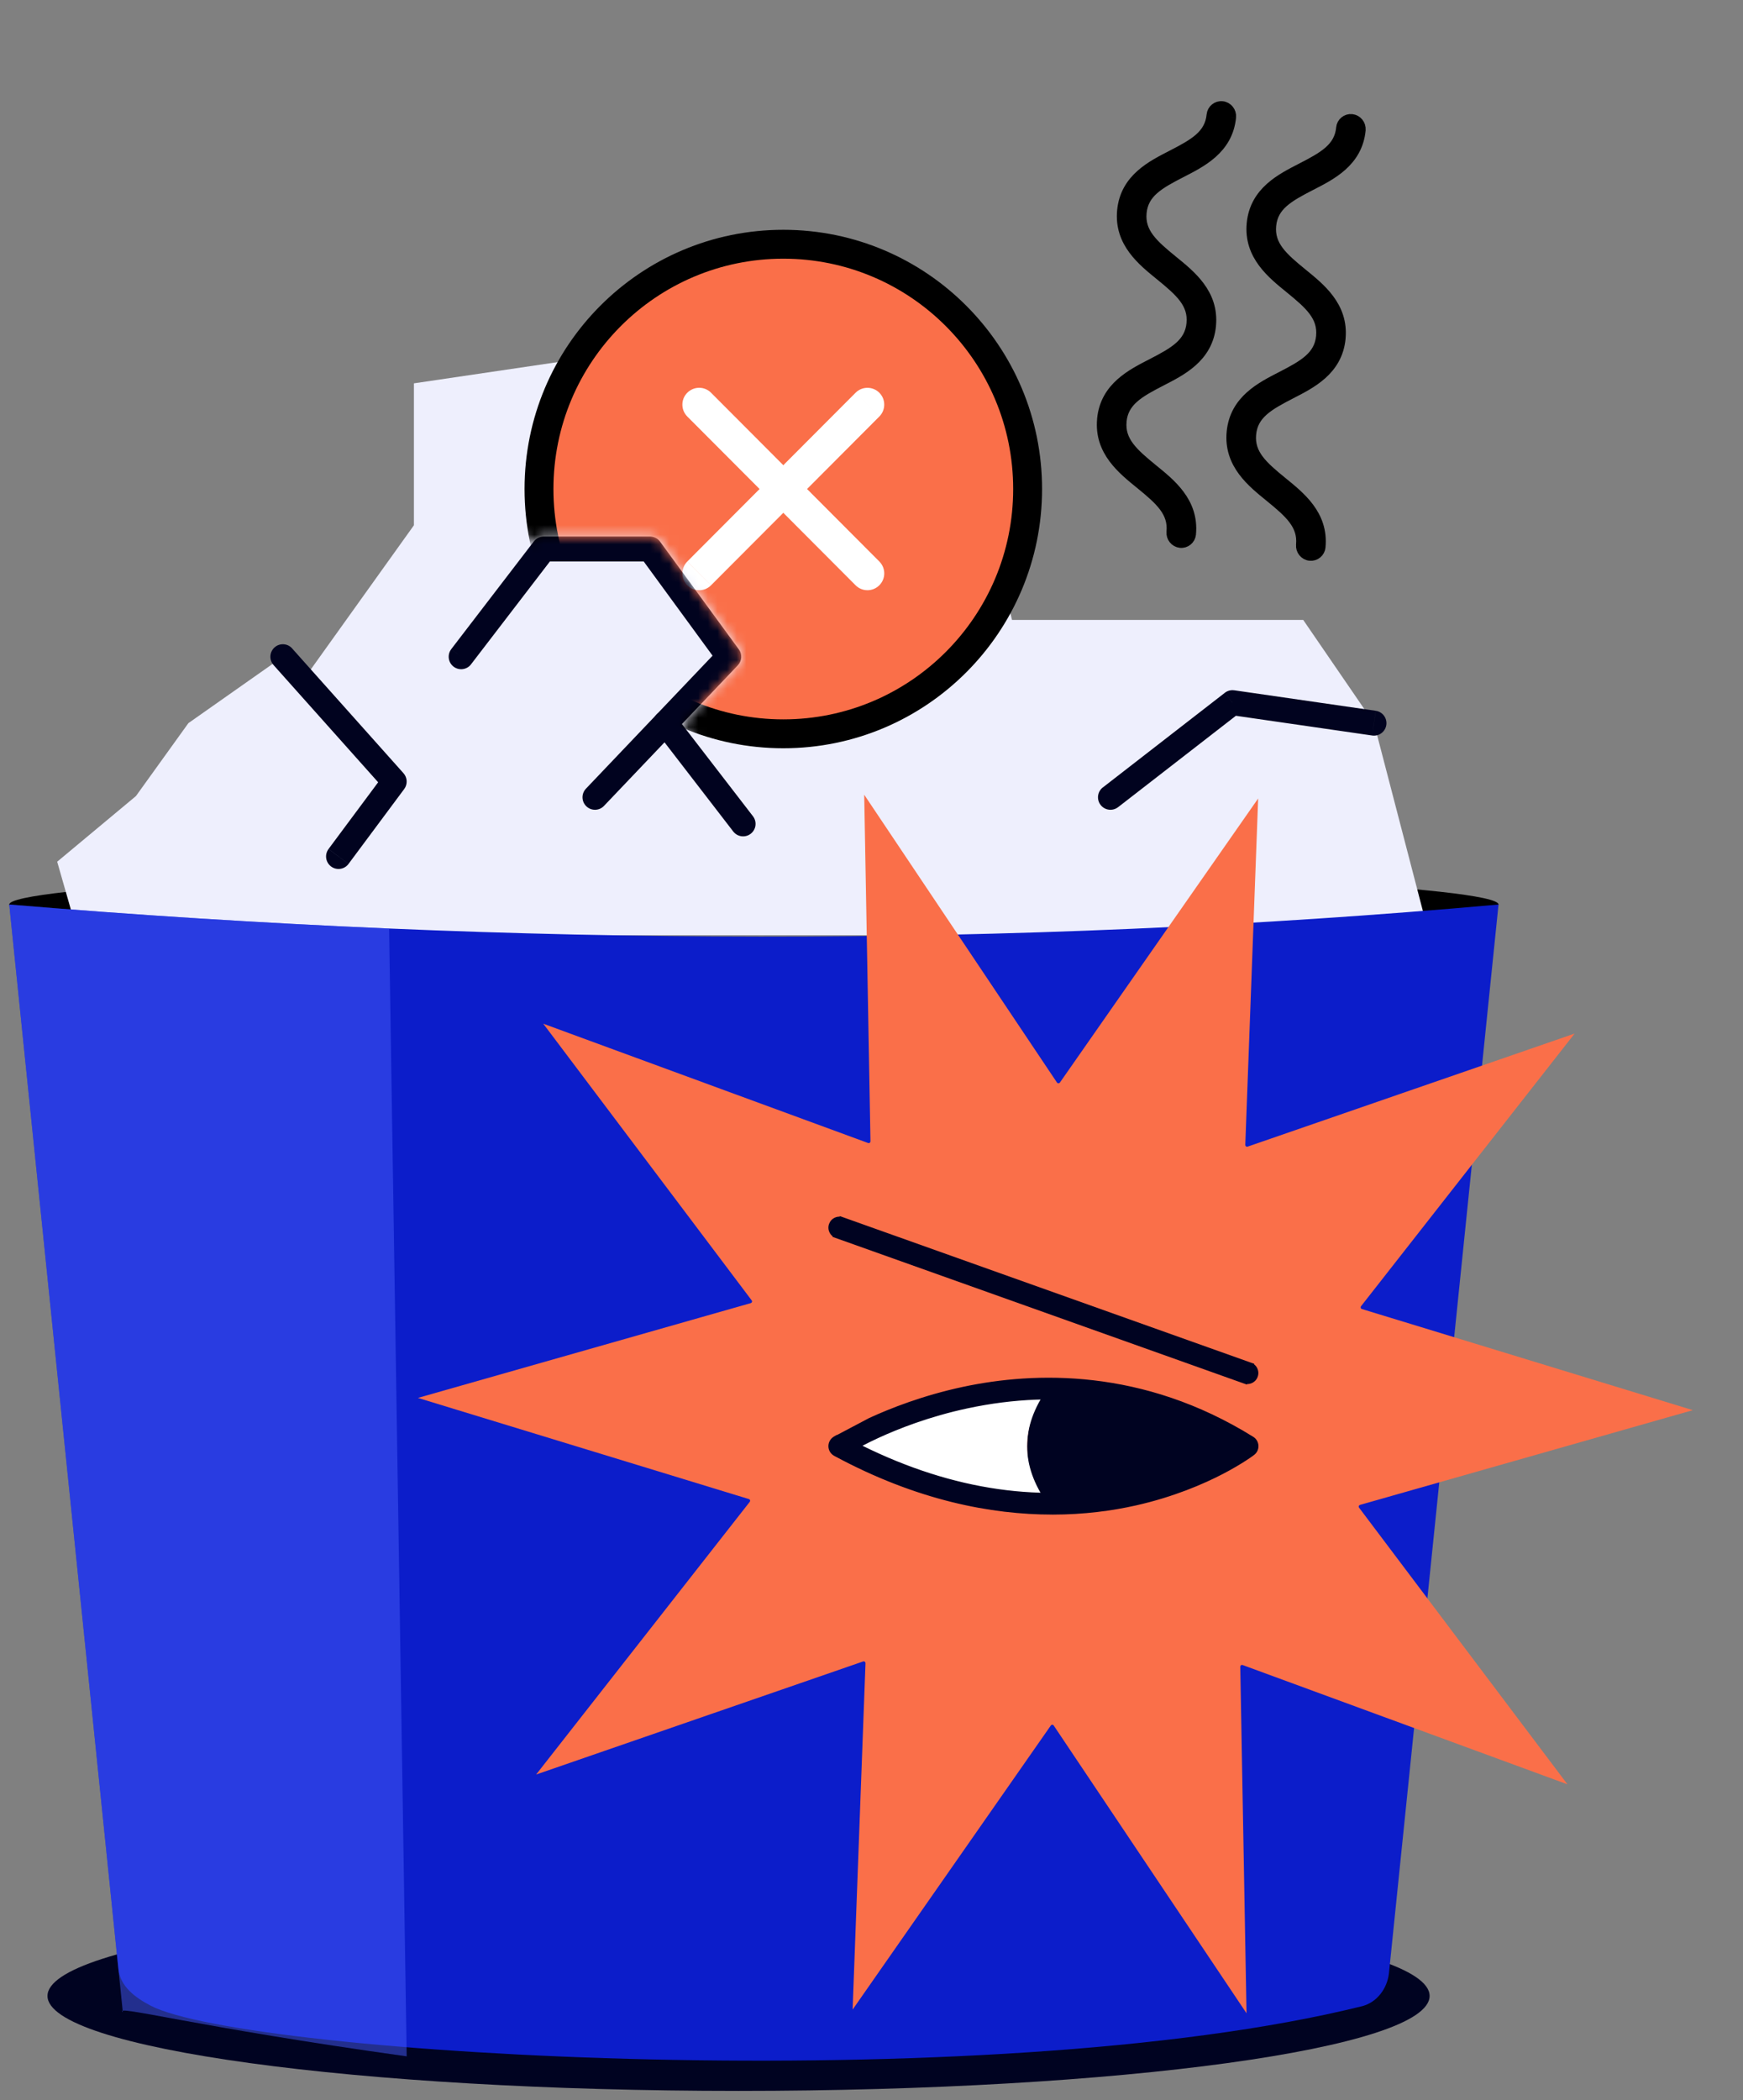 <svg width="181" height="218" viewBox="0 0 181 218" fill="none" xmlns="http://www.w3.org/2000/svg">
<rect x="0" y="0" width="181" height="218" fill="#808080" stroke="none"/>
<g clip-path="url(#clip0_2431_1082)">
<path d="M76.694 217.053C116.327 217.053 148.457 212.64 148.457 207.195C148.457 201.751 116.327 197.337 76.694 197.337C37.061 197.337 4.932 201.751 4.932 207.195C4.932 212.64 37.061 217.053 76.694 217.053Z" fill="#000321"/>
<path d="M155.61 93.898C155.61 95.678 120.989 96.65 78.285 96.65C35.581 96.65 0.96 95.678 0.96 93.898C0.96 92.118 35.581 90.206 78.285 90.206C120.989 90.206 155.61 92.118 155.61 93.898Z" fill="black"/>
<path d="M142.68 75.068L135.331 64.352H105.091L99.373 40.609L81.4 34.119L42.982 39.794V54.528L31.417 70.689L29.37 68.173L19.563 75.068L14.117 82.637L5.938 89.452L8.123 97.085H28.271H43.527H148.414L142.68 75.068Z" fill="#EEEFFD"/>
<path d="M40.938 81.132L39.901 80.357L34.118 88.131L35.155 88.906L36.192 89.681L41.975 81.907L40.938 81.132ZM29.369 68.173L28.405 69.037L39.974 81.996L40.938 81.132L41.902 80.268L30.333 67.309L29.369 68.173ZM34.118 88.134C33.689 88.707 33.809 89.519 34.381 89.948C34.953 90.377 35.764 90.257 36.192 89.684L34.118 88.137V88.134ZM40.938 81.132L41.975 81.907C42.342 81.414 42.312 80.727 41.902 80.268L40.938 81.132ZM30.336 67.309C29.859 66.775 29.042 66.73 28.509 67.208C27.977 67.686 27.931 68.504 28.408 69.037L30.339 67.309H30.336Z" fill="#01031F"/>
<path d="M75.681 68.173L74.745 67.278L60.848 81.87L61.784 82.765L62.72 83.66L76.617 69.068L75.681 68.173ZM67.502 56.991L66.459 57.757L74.638 68.942L75.681 68.176L76.725 67.41L68.546 56.225L67.502 56.991ZM56.466 56.991V58.287H67.502V55.695H56.466V56.991ZM47.887 68.173L48.912 68.963L57.491 57.779L56.466 56.988L55.441 56.197L46.862 67.382L47.887 68.173ZM60.848 81.87C60.355 82.388 60.373 83.209 60.891 83.703C61.408 84.196 62.228 84.178 62.72 83.66L60.848 81.87ZM75.681 68.173L76.617 69.068C77.049 68.614 77.095 67.915 76.725 67.407L75.681 68.173ZM67.502 56.991L68.546 56.225C68.301 55.891 67.916 55.695 67.502 55.695V56.991ZM56.466 56.991V55.695C56.065 55.695 55.686 55.882 55.441 56.2L56.466 56.991ZM46.862 67.385C46.427 67.952 46.534 68.767 47.1 69.202C47.666 69.638 48.48 69.53 48.915 68.963L46.862 67.385Z" fill="#01031F"/>
<path d="M69.106 75.068L68.081 75.859L76.143 86.317L77.168 85.526L78.193 84.736L70.131 74.277L69.106 75.068ZM76.143 86.317C76.581 86.884 77.392 86.988 77.958 86.55C78.524 86.112 78.628 85.3 78.19 84.733L76.143 86.317ZM70.131 74.277C69.694 73.71 68.883 73.606 68.317 74.044C67.751 74.483 67.647 75.295 68.084 75.862L70.131 74.277Z" fill="#01031F"/>
<path d="M127.98 72.944L127.188 71.921L114.521 81.745L115.313 82.769L116.106 83.792L128.773 73.968L127.98 72.944ZM142.679 75.068L142.863 73.784L128.164 71.657L127.98 72.941L127.797 74.225L142.496 76.352L142.679 75.068ZM114.521 81.742C113.955 82.18 113.854 82.995 114.291 83.559C114.729 84.126 115.543 84.227 116.106 83.789L114.521 81.739V81.742ZM127.98 72.944L128.164 71.66C127.818 71.611 127.463 71.703 127.188 71.918L127.98 72.941V72.944ZM142.496 76.352C143.202 76.453 143.86 75.963 143.961 75.255C144.062 74.547 143.573 73.888 142.866 73.787L142.496 76.352Z" fill="#01031F"/>
<path d="M92.023 56.991L90.793 57.396L94.468 68.581L95.698 68.176L96.928 67.772L93.253 56.587L92.023 56.991ZM99.373 40.609L98.191 40.079L90.842 56.458L92.023 56.988L93.204 57.518L100.554 41.14L99.373 40.609ZM94.468 68.578C94.691 69.258 95.422 69.629 96.102 69.405C96.781 69.181 97.148 68.449 96.925 67.769L94.468 68.578ZM92.023 56.991L90.842 56.461C90.71 56.755 90.692 57.089 90.793 57.399L92.023 56.994V56.991ZM100.554 41.143C100.847 40.49 100.554 39.724 99.905 39.43C99.253 39.136 98.488 39.43 98.195 40.079L100.554 41.143Z" fill="#01031F"/>
<path d="M78.37 47.167L77.615 48.218L91.267 58.042L92.023 56.991L92.779 55.94L79.126 46.116L78.37 47.167ZM91.267 58.042C91.848 58.459 92.656 58.327 93.072 57.745C93.488 57.163 93.357 56.354 92.775 55.937L91.264 58.042H91.267ZM79.126 46.116C78.545 45.699 77.737 45.831 77.321 46.413C76.905 46.995 77.036 47.804 77.618 48.221L79.129 46.116H79.126Z" fill="#01031F"/>
<path d="M0.96 93.898L12.293 204.376C12.483 206.224 14.031 207.355 15.625 208.194C25.435 213.364 102.49 217.908 141.419 208.265C142.989 207.876 144.069 206.417 144.237 204.805L155.613 93.898C104.987 98.421 53.403 98.265 0.96 93.898Z" fill="#0C1DCA"/>
<g opacity="0.51">
<path d="M40.406 96.389C27.313 95.832 14.163 94.998 0.96 93.898L12.755 208.878C11.788 208.059 20.306 210.413 42.232 213.465" fill="#445AF8"/>
</g>
<mask id="mask0_2431_1082" style="mask-type:luminance" maskUnits="userSpaceOnUse" x="47" y="0" width="91" height="85">
<path d="M54.93 56.862L55.291 56.378C55.291 56.378 55.728 55.674 56.515 55.683C57.301 55.692 67.496 55.698 67.496 55.698C67.496 55.698 68.093 55.631 68.515 56.198C68.937 56.764 76.73 67.428 76.73 67.428C77.073 68.011 77.088 68.562 76.59 69.068L70.794 75.153L72.71 77.626L80.99 82.9L98.188 84.733L121.644 70.208L137.108 37.98L123.639 21.414L108.873 4.849L73.671 0.948L58.314 14.198L47.755 42.12L54.933 56.859L54.93 56.862Z" fill="white"/>
</mask>
<g mask="url(#mask0_2431_1082)">
<path d="M81.341 25.354C95.35 25.354 106.712 36.728 106.712 50.765C106.712 64.801 95.35 76.176 81.341 76.176C67.332 76.176 55.971 64.801 55.971 50.765C55.971 36.728 67.331 25.354 81.341 25.354Z" fill="#FA6F49" stroke="black" stroke-width="3"/>
<path d="M90.08 42.003L88.847 40.769L71.373 58.287L72.606 59.522L73.839 60.757L91.313 43.238L90.08 42.003ZM71.37 58.29C70.691 58.974 70.691 60.08 71.37 60.76C72.052 61.441 73.157 61.441 73.836 60.76L71.367 58.29H71.37ZM91.313 43.238C91.992 42.555 91.992 41.449 91.313 40.769C90.631 40.088 89.526 40.088 88.847 40.769L91.316 43.238H91.313Z" fill="white"/>
<path d="M72.605 42.003L71.372 43.238L88.846 60.757L90.079 59.522L91.312 58.287L73.838 40.768L72.605 42.003ZM88.846 60.757C89.528 61.44 90.63 61.44 91.312 60.757C91.995 60.077 91.995 58.971 91.312 58.287L88.843 60.757H88.846ZM73.838 40.768C73.159 40.085 72.054 40.085 71.372 40.768C70.69 41.449 70.69 42.555 71.372 43.238L73.841 40.768H73.838Z" fill="white"/>
</g>
<path d="M84.371 156.548L84.414 136.878L84.371 156.548Z" fill="#FA6F49"/>
<path d="M128.808 206.967L109.922 178.788C109.778 178.573 109.536 178.442 109.278 178.439C109.02 178.439 108.776 178.563 108.628 178.774L89.216 206.587L90.476 172.672C90.486 172.414 90.365 172.165 90.158 172.011C89.95 171.856 89.678 171.816 89.434 171.9L57.403 182.97L78.323 156.275C78.484 156.07 78.531 155.802 78.454 155.553C78.377 155.305 78.183 155.114 77.934 155.036L45.522 145.134L78.119 135.857C78.367 135.786 78.565 135.595 78.648 135.35C78.732 135.105 78.685 134.833 78.531 134.625L58.117 107.537L89.933 119.218C90.178 119.308 90.446 119.271 90.657 119.12C90.868 118.969 90.992 118.724 90.986 118.466L90.372 84.534L109.252 112.713C109.396 112.927 109.637 113.058 109.895 113.062C110.153 113.062 110.398 112.937 110.545 112.726L129.964 84.91L128.704 118.825C128.694 119.083 128.815 119.332 129.022 119.486C129.23 119.641 129.502 119.681 129.746 119.597L161.777 108.527L140.857 135.222C140.696 135.427 140.649 135.695 140.726 135.944C140.803 136.192 140.998 136.384 141.246 136.461L173.659 146.363L141.061 155.641C140.813 155.711 140.616 155.902 140.532 156.147C140.448 156.392 140.495 156.664 140.649 156.872L161.063 183.96L129.247 172.279C129.002 172.189 128.734 172.226 128.523 172.377C128.312 172.528 128.188 172.773 128.195 173.031L128.808 206.963V206.967Z" fill="#FA6F49"/>
<path d="M129.449 209.001L109.423 179.123C109.389 179.073 109.332 179.043 109.272 179.043C109.205 179.043 109.155 179.073 109.121 179.12L88.539 208.611L89.877 172.652C89.877 172.591 89.85 172.534 89.803 172.497C89.753 172.461 89.692 172.45 89.635 172.471L55.674 184.209L77.858 155.902C77.895 155.855 77.908 155.791 77.888 155.734C77.871 155.677 77.824 155.63 77.767 155.614L43.4 145.114L77.962 135.276C78.019 135.259 78.066 135.215 78.086 135.158C78.106 135.101 78.096 135.037 78.059 134.99L56.414 106.268L90.148 118.654C90.205 118.674 90.269 118.667 90.316 118.63C90.366 118.597 90.393 118.54 90.393 118.476L89.743 82.499L109.761 112.377C109.795 112.427 109.852 112.457 109.912 112.457C109.963 112.454 110.03 112.427 110.063 112.38L130.652 82.889L129.315 118.848C129.315 118.909 129.341 118.966 129.388 119.003C129.435 119.04 129.499 119.05 129.556 119.03L163.517 107.292L141.333 135.598C141.296 135.645 141.286 135.709 141.303 135.766C141.32 135.823 141.367 135.87 141.424 135.887L175.791 146.386L141.226 156.221C141.169 156.238 141.122 156.282 141.102 156.339C141.082 156.396 141.092 156.459 141.129 156.506L162.773 185.229L129.04 172.843C128.983 172.823 128.919 172.83 128.872 172.867C128.822 172.904 128.795 172.961 128.795 173.021L129.445 208.997L129.449 209.001ZM109.272 177.838H109.286C109.745 177.841 110.17 178.073 110.425 178.452L128.175 204.933L127.599 173.045C127.592 172.585 127.806 172.155 128.182 171.89C128.554 171.625 129.033 171.561 129.462 171.719L159.358 182.695L140.174 157.238C139.899 156.872 139.822 156.396 139.966 155.959C140.11 155.526 140.462 155.191 140.901 155.066L171.534 146.349L141.075 137.045C140.636 136.91 140.294 136.571 140.157 136.132C140.019 135.695 140.107 135.219 140.388 134.86L160.048 109.772L129.948 120.174C129.516 120.322 129.036 120.252 128.671 119.976C128.302 119.704 128.095 119.268 128.111 118.808L129.294 86.937L111.045 113.075C110.787 113.448 110.361 113.669 109.909 113.669H109.896C109.436 113.666 109.011 113.434 108.756 113.055L91.016 86.575L91.593 118.462C91.599 118.922 91.385 119.352 91.009 119.617C90.637 119.882 90.158 119.946 89.729 119.788L59.83 108.812L79.014 134.269C79.289 134.635 79.366 135.111 79.222 135.548C79.075 135.984 78.726 136.316 78.287 136.441L47.654 145.158L78.113 154.462C78.552 154.597 78.894 154.936 79.031 155.375C79.168 155.812 79.081 156.288 78.8 156.647L59.139 181.735L89.24 171.333C89.672 171.182 90.151 171.255 90.517 171.531C90.885 171.803 91.093 172.239 91.076 172.699L89.893 204.57L108.133 178.435C108.394 178.063 108.816 177.841 109.269 177.841L109.272 177.838Z" fill="#FA6F49"/>
<path d="M87.162 127.438L86.901 128.18L129.272 143.278L129.533 142.536L129.794 141.794L87.424 126.696L87.162 127.438ZM129.272 143.278C129.681 143.422 130.13 143.211 130.274 142.801C130.418 142.392 130.207 141.942 129.798 141.798L129.272 143.278ZM87.427 126.7C87.018 126.555 86.569 126.767 86.425 127.176C86.281 127.586 86.492 128.036 86.901 128.18L87.427 126.7Z" fill="#000321"/>
<path d="M129.486 143.731L129.154 143.614L86.448 128.395L86.468 128.341C86.328 128.234 86.214 128.093 86.137 127.928C86.006 127.653 85.989 127.344 86.093 127.055C86.197 126.767 86.401 126.539 86.676 126.408C86.84 126.33 87.011 126.294 87.196 126.297L87.216 126.243L87.548 126.361L129.918 141.459L130.25 141.576L130.23 141.63C130.371 141.737 130.485 141.878 130.562 142.043C130.692 142.318 130.709 142.627 130.605 142.916C130.501 143.204 130.297 143.432 130.022 143.563C129.858 143.641 129.687 143.681 129.503 143.674L129.482 143.728L129.486 143.731ZM129.952 142.425L129.787 142.889C129.858 142.838 129.911 142.768 129.942 142.684C129.972 142.6 129.975 142.513 129.952 142.429V142.425ZM87.353 127.965L129.057 142.825L129.345 142.013L87.641 127.153L87.353 127.965ZM86.911 127.089C86.844 127.139 86.787 127.21 86.757 127.294C86.727 127.378 86.723 127.465 86.747 127.549L86.911 127.089Z" fill="#000321"/>
<path d="M108.344 156.104C106.061 152.193 106.142 148.205 108.344 144.147C108.344 144.147 120.423 143.714 129.533 150.129C129.533 150.129 121.348 156.211 108.344 156.104Z" fill="#000321"/>
<path d="M108.786 144.144C105.951 148.128 105.951 152.113 108.786 156.1C108.786 156.1 96.707 156.533 87.598 150.119C87.598 150.119 95.782 144.037 108.786 144.144Z" fill="white"/>
<path d="M86.994 149.303C86.91 149.354 86.85 149.394 86.806 149.421C86.786 149.434 86.769 149.444 86.756 149.451C86.749 149.454 86.746 149.458 86.742 149.461C86.742 149.461 86.742 149.461 86.739 149.461C86.739 149.461 88.79 148.377 90.422 147.514L86.739 149.461C86.504 149.612 86.37 149.874 86.38 150.152C86.391 150.431 86.548 150.683 86.793 150.814C99.421 157.634 110.21 157.651 117.862 155.933C121.679 155.073 124.706 153.788 126.784 152.71C127.823 152.173 128.624 151.686 129.17 151.334C129.441 151.156 129.653 151.012 129.793 150.911C129.864 150.861 129.921 150.82 129.958 150.794C129.978 150.78 129.991 150.77 130.001 150.76C130.008 150.757 130.011 150.753 130.014 150.75C130.014 150.75 130.014 150.75 130.018 150.75C130.018 150.75 129.859 150.542 129.542 150.126L130.021 150.75C130.226 150.592 130.34 150.347 130.326 150.089C130.313 149.83 130.175 149.595 129.958 149.461C118.944 142.6 108.129 142.6 100.092 144.312C96.076 145.168 92.748 146.45 90.422 147.521M126.06 151.314C124.079 152.338 121.18 153.573 117.516 154.399C110.451 155.986 100.511 156.053 88.79 150.089C89.367 149.776 90.127 149.38 91.076 148.944C93.322 147.91 96.539 146.672 100.417 145.846C107.914 144.248 117.865 144.198 128.084 150.162C127.588 150.475 126.918 150.874 126.06 151.317V151.314Z" fill="#000321"/>
<path d="M109.275 157.225C102.984 157.225 95.242 155.781 86.622 151.126C86.27 150.934 86.039 150.568 86.025 150.166C86.009 149.766 86.21 149.38 86.545 149.162C86.545 149.162 86.552 149.159 86.552 149.155C86.565 149.145 86.585 149.132 86.588 149.132C86.588 149.132 86.615 149.115 86.619 149.115L86.813 148.998C86.857 148.971 86.9 148.957 86.947 148.951L90.252 147.205C90.252 147.205 90.262 147.202 90.265 147.198C90.265 147.198 90.272 147.198 90.275 147.195C92.413 146.212 95.839 144.852 100.018 143.963C107.429 142.385 118.666 142.006 130.145 149.155C130.464 149.353 130.662 149.692 130.682 150.068C130.702 150.441 130.538 150.797 130.243 151.025C130.243 151.025 130.236 151.028 130.233 151.032C130.226 151.035 130.223 151.038 130.216 151.045L130.169 151.082C130.132 151.109 130.075 151.152 130.001 151.203C129.857 151.307 129.643 151.455 129.365 151.632C128.862 151.958 128.037 152.465 126.948 153.029C125.038 154.019 121.924 155.385 117.939 156.281C115.516 156.825 112.597 157.228 109.275 157.228V157.225ZM90.577 147.833L86.903 149.776C86.803 149.843 86.729 149.988 86.736 150.139C86.743 150.29 86.83 150.431 86.96 150.501C99.938 157.51 110.884 157.134 117.785 155.587C121.696 154.707 124.749 153.368 126.623 152.398C127.685 151.847 128.493 151.354 128.979 151.038C129.204 150.894 129.385 150.77 129.519 150.676C129.455 150.592 129.371 150.484 129.264 150.344C129.214 150.28 129.19 150.203 129.19 150.129C129.19 150.021 129.237 149.917 129.328 149.847C129.482 149.726 129.706 149.756 129.824 149.911L129.975 150.105C129.968 149.964 129.891 149.837 129.773 149.763C118.495 142.737 107.449 143.11 100.169 144.661C96.057 145.537 92.688 146.873 90.584 147.839L90.577 147.833ZM109.289 155.657C102.485 155.657 95.47 153.888 88.626 150.404C88.509 150.344 88.435 150.223 88.432 150.092C88.432 149.961 88.502 149.837 88.616 149.776C89.34 149.38 90.118 148.994 90.922 148.622C92.987 147.672 96.298 146.359 100.337 145.497C110.277 143.379 119.672 144.845 128.255 149.853C128.362 149.917 128.429 150.031 128.429 150.156C128.429 150.28 128.369 150.397 128.265 150.461C127.632 150.86 126.941 151.253 126.217 151.629C124.391 152.576 121.408 153.885 117.587 154.744C114.872 155.355 112.097 155.657 109.285 155.657H109.289ZM89.561 150.078C99.016 154.747 108.39 156.083 117.436 154.053C121.183 153.21 124.106 151.928 125.896 151.001C126.415 150.733 126.915 150.454 127.387 150.172C119.099 145.493 110.053 144.154 100.487 146.195C96.509 147.041 93.251 148.333 91.22 149.269C90.651 149.531 90.094 149.803 89.561 150.082V150.078Z" fill="#000321"/>
<path d="M115.46 43.614L114.429 43.501C114.105 46.859 116.583 48.787 118.416 50.282C120.445 51.937 121.831 53.163 121.632 55.219L122.663 55.332L123.694 55.445C124.018 52.087 121.54 50.159 119.707 48.664C117.679 47.009 116.293 45.784 116.491 43.727L115.46 43.614ZM124.744 33.686L123.712 33.572C123.514 35.628 121.922 36.532 119.622 37.718C117.541 38.791 114.751 40.148 114.426 43.504L115.457 43.617L116.488 43.73C116.687 41.674 118.278 40.77 120.579 39.584C122.66 38.512 125.45 37.154 125.775 33.799L124.744 33.686ZM117.538 21.968L116.507 21.854C116.182 25.213 118.661 27.14 120.494 28.636C122.522 30.29 123.908 31.516 123.709 33.572L124.74 33.686L125.772 33.799C126.096 30.441 123.618 28.513 121.785 27.018C119.756 25.363 118.37 24.137 118.569 22.081L117.538 21.968ZM126.827 12.048L125.796 11.935C125.597 13.991 124.006 14.895 121.705 16.078C119.625 17.151 116.834 18.502 116.507 21.854L117.538 21.968L118.569 22.081C118.768 20.028 120.362 19.127 122.663 17.944C124.744 16.872 127.534 15.517 127.858 12.162L126.827 12.048ZM121.635 55.219C121.58 55.792 121.996 56.309 122.565 56.371C123.134 56.432 123.642 56.018 123.697 55.442L121.635 55.216V55.219ZM127.858 12.159C127.913 11.586 127.497 11.068 126.928 11.007C126.359 10.945 125.851 11.359 125.796 11.935L127.858 12.162V12.159Z" fill="black"/>
<path d="M116.507 21.854L117.538 21.968L118.569 22.081M116.507 21.854C116.182 25.213 118.661 27.14 120.494 28.636C122.522 30.29 123.908 31.516 123.709 33.572L124.74 33.686L125.772 33.799C126.096 30.441 123.618 28.513 121.785 27.018C119.756 25.363 118.37 24.137 118.569 22.081M116.507 21.854C116.834 18.502 119.625 17.151 121.705 16.078C124.006 14.895 125.597 13.991 125.796 11.935M118.569 22.081C118.768 20.028 120.362 19.127 122.663 17.944C124.744 16.872 127.534 15.517 127.858 12.162M125.796 11.935L126.827 12.048L127.858 12.162M125.796 11.935C125.851 11.359 126.359 10.945 126.928 11.007C127.497 11.068 127.913 11.586 127.858 12.159V12.162M125.796 11.935L127.858 12.162M115.46 43.614L114.429 43.501C114.105 46.859 116.583 48.787 118.416 50.282C120.445 51.937 121.831 53.163 121.632 55.219L122.663 55.332L123.694 55.445C124.018 52.087 121.54 50.159 119.707 48.664C117.679 47.009 116.293 45.784 116.491 43.727L115.46 43.614ZM124.744 33.686L123.712 33.572C123.514 35.628 121.922 36.532 119.622 37.718C117.541 38.791 114.751 40.148 114.426 43.504L115.457 43.617L116.488 43.73C116.687 41.674 118.278 40.77 120.579 39.584C122.66 38.512 125.45 37.154 125.775 33.799L124.744 33.686ZM121.635 55.219C121.58 55.792 121.996 56.309 122.565 56.371C123.134 56.432 123.642 56.018 123.697 55.442L121.635 55.216V55.219Z" stroke="black" stroke-linejoin="round"/>
<path d="M128.914 44.953L127.882 44.84C127.558 48.199 130.036 50.126 131.869 51.621C133.898 53.276 135.284 54.502 135.085 56.558L136.116 56.671L137.147 56.785C137.472 53.426 134.993 51.499 133.16 50.003C131.132 48.349 129.746 47.123 129.945 45.067L128.914 44.953ZM138.2 35.022L137.169 34.908C136.97 36.965 135.379 37.869 133.078 39.054C130.997 40.127 128.207 41.485 127.882 44.84L128.914 44.953L129.945 45.067C130.144 43.011 131.735 42.107 134.035 40.921C136.116 39.848 138.907 38.491 139.231 35.135L138.2 35.022ZM130.994 23.304L129.963 23.191C129.639 26.549 132.117 28.477 133.95 29.972C135.978 31.627 137.364 32.852 137.166 34.908L138.197 35.022L139.228 35.135C139.552 31.777 137.074 29.849 135.241 28.354C133.212 26.699 131.826 25.473 132.025 23.417L130.994 23.304ZM140.283 13.385L139.252 13.271C139.053 15.328 137.462 16.231 135.161 17.414C133.081 18.487 130.29 19.838 129.963 23.191L130.994 23.304L132.025 23.417C132.224 21.364 133.818 20.463 136.119 19.28C138.2 18.208 140.99 16.854 141.315 13.498L140.283 13.385ZM135.088 56.558C135.033 57.131 135.449 57.649 136.018 57.71C136.587 57.772 137.095 57.358 137.15 56.782L135.088 56.555V56.558ZM141.311 13.498C141.367 12.925 140.95 12.407 140.381 12.346C139.812 12.285 139.304 12.698 139.249 13.274L141.311 13.501V13.498Z" fill="black"/>
<path d="M127.882 44.84L128.914 44.953L129.945 45.067M127.882 44.84C127.558 48.199 130.036 50.126 131.869 51.621C133.898 53.276 135.284 54.502 135.085 56.558L136.116 56.671L137.147 56.785C137.472 53.426 134.993 51.499 133.16 50.003C131.132 48.349 129.746 47.123 129.945 45.067M127.882 44.84C128.207 41.485 130.997 40.127 133.078 39.054C135.379 37.869 136.97 36.965 137.169 34.908L138.2 35.022L139.231 35.135C138.907 38.491 136.116 39.848 134.035 40.921C131.735 42.107 130.144 43.011 129.945 45.067M129.963 23.191L130.994 23.304L132.025 23.417M129.963 23.191C129.639 26.549 132.117 28.477 133.95 29.972C135.978 31.627 137.364 32.852 137.166 34.908L138.197 35.022L139.228 35.135C139.552 31.777 137.074 29.849 135.241 28.354C133.212 26.699 131.826 25.473 132.025 23.417M129.963 23.191C130.29 19.838 133.081 18.487 135.161 17.414C137.462 16.231 139.053 15.328 139.252 13.271L140.283 13.385L141.315 13.498C140.99 16.854 138.2 18.208 136.119 19.28C133.818 20.463 132.224 21.364 132.025 23.417M135.088 56.558C135.033 57.131 135.449 57.649 136.018 57.71C136.587 57.772 137.095 57.358 137.15 56.782L135.088 56.555V56.558ZM141.311 13.498C141.367 12.925 140.95 12.407 140.381 12.346C139.812 12.285 139.304 12.698 139.249 13.274L141.311 13.501V13.498Z" stroke="black" stroke-linejoin="round"/>
</g>
<defs>
<clipPath id="clip0_2431_1082">
<rect width="179.507" height="216.106" fill="white" transform="translate(0.96 0.948)"/>
</clipPath>
</defs>
</svg>
